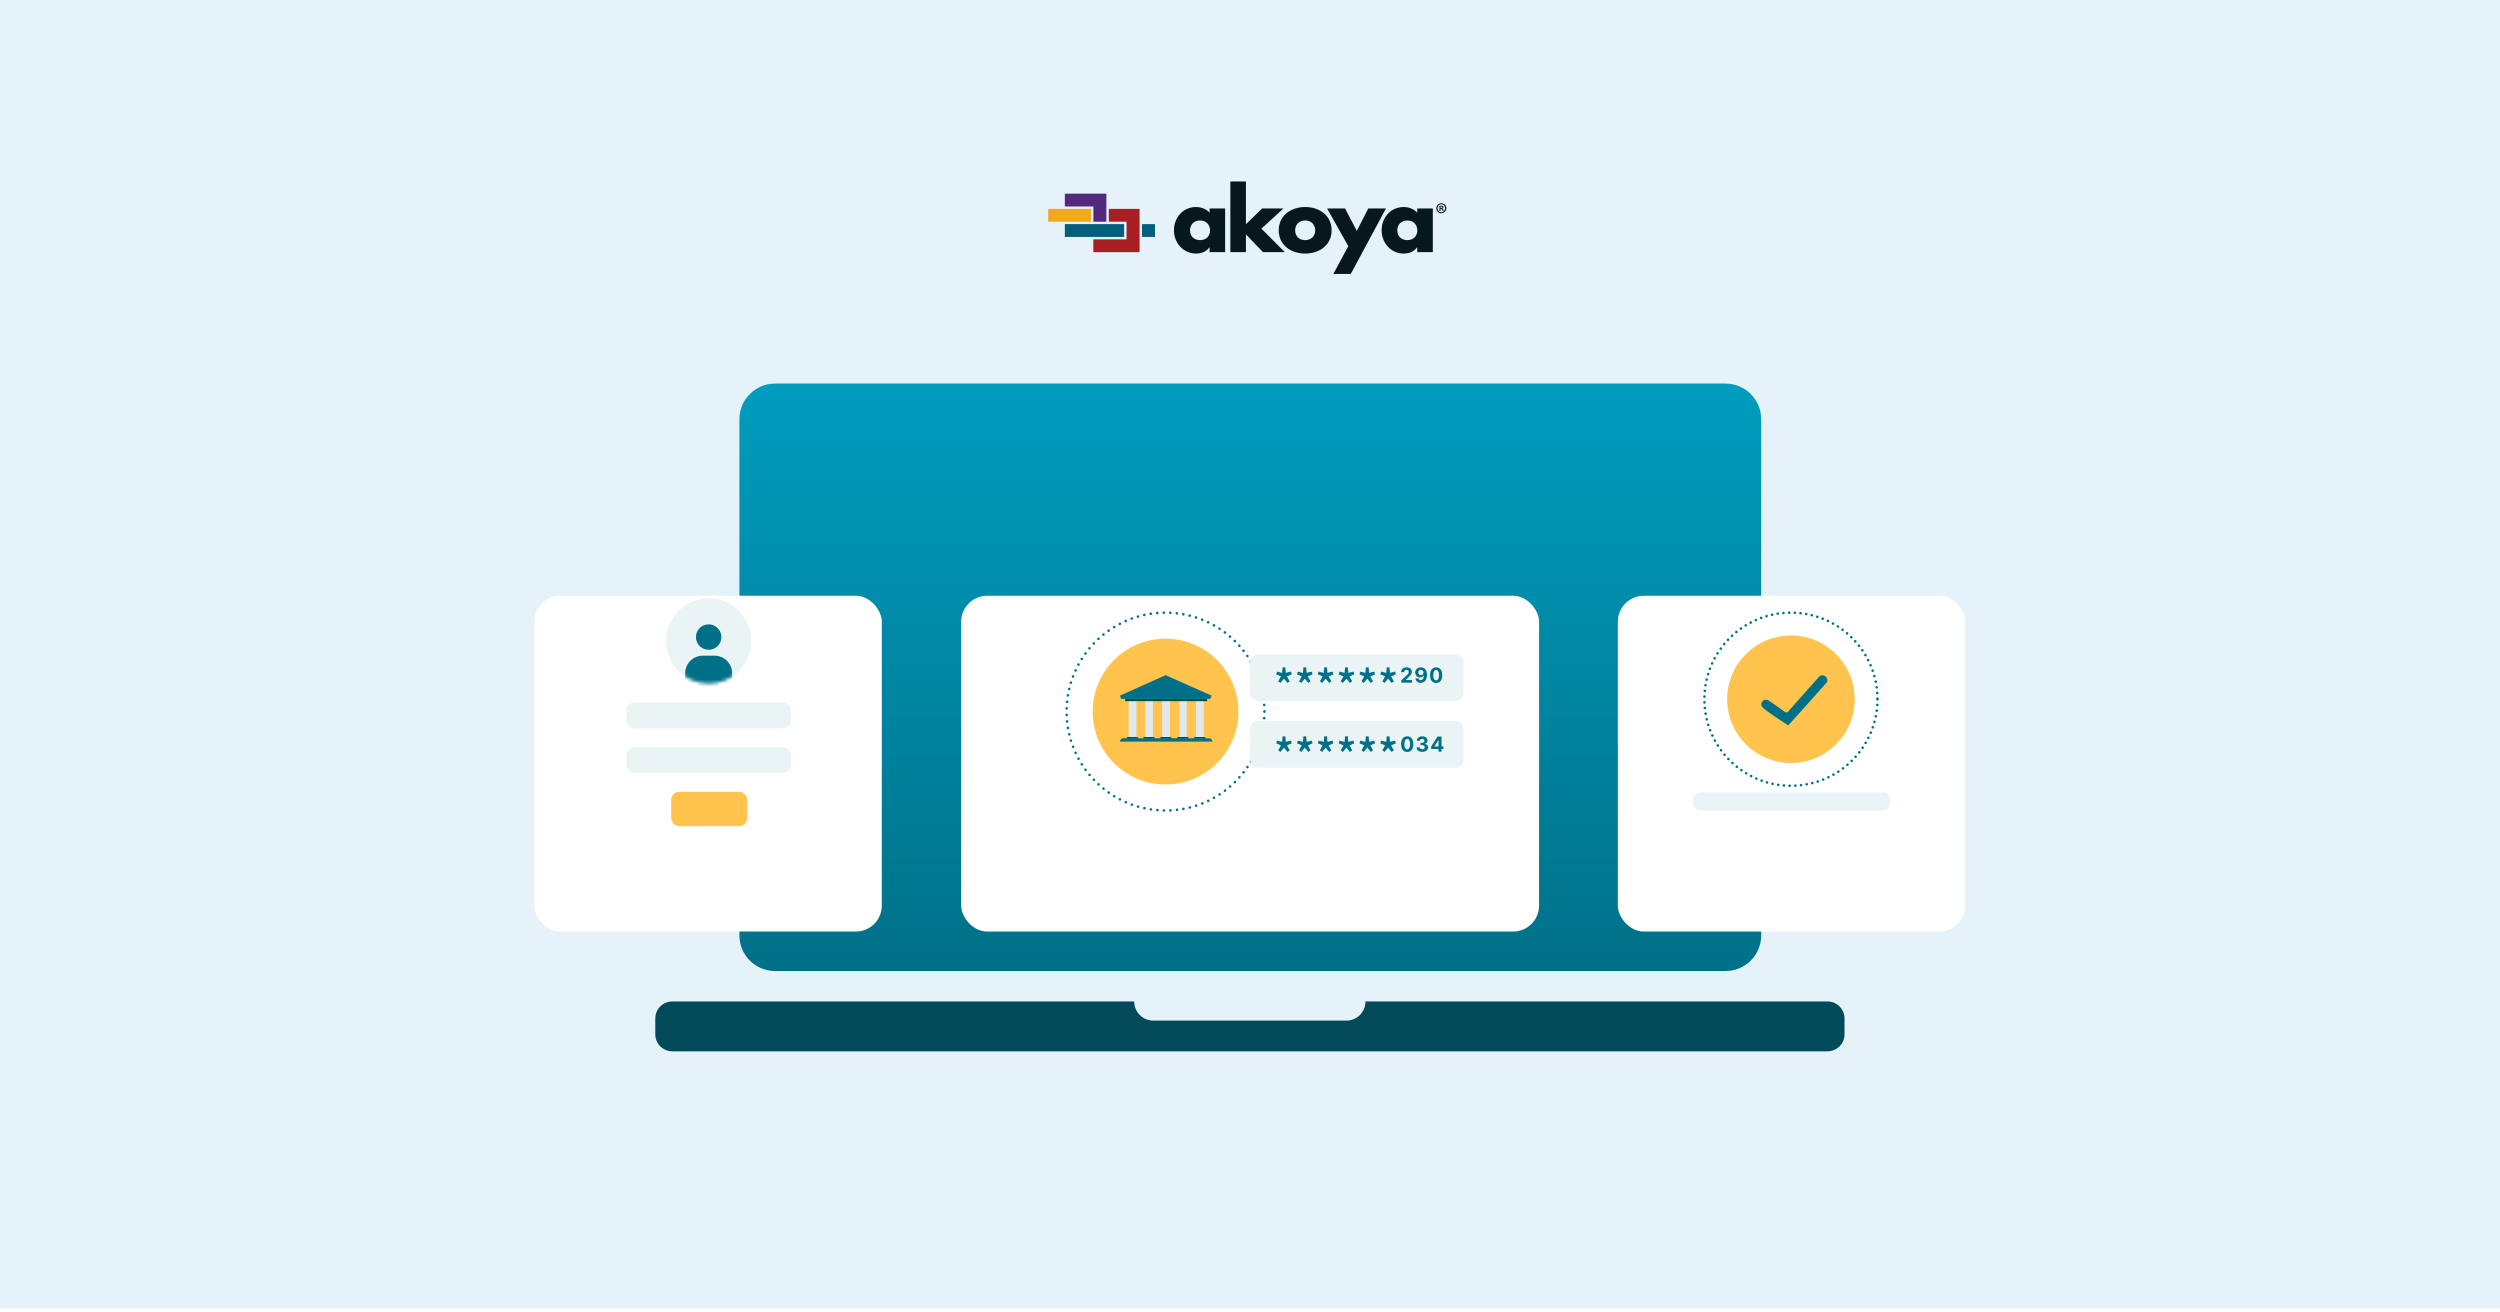 <svg width="730" height="383" viewBox="0 0 730 383" fill="none" xmlns="http://www.w3.org/2000/svg">
<rect width="730" height="382.109" fill="#E6F2F9"/>
<path d="M503.848 112H226.325C220.572 112 215.908 116.664 215.908 122.418V273.124C215.908 278.878 220.572 283.542 226.325 283.542H503.848C509.602 283.542 514.266 278.878 514.266 273.124V122.418C514.266 116.664 509.602 112 503.848 112Z" fill="url(#paint0_linear_1278_37505)"/>
<path d="M533.596 292.431H398.724C398.724 295.522 396.224 298.022 393.134 298.022H336.775C333.684 298.022 331.184 295.522 331.184 292.431H196.312C193.569 292.431 191.346 294.654 191.346 297.397V302.015C191.346 304.759 193.569 306.981 196.312 306.981H533.631C536.374 306.981 538.597 304.759 538.597 302.015V297.397C538.597 294.654 536.374 292.431 533.631 292.431H533.596Z" fill="#004A5A"/>
<g filter="url(#filter0_d_1278_37505)">
<rect x="472.401" y="158.755" width="101.486" height="98.057" rx="7.601" fill="white"/>
</g>
<rect x="494.259" y="231.348" width="57.77" height="5.321" rx="2.28" fill="#EBF4F5"/>
<circle cx="522.954" cy="204.173" r="18.623" fill="#FFC34E"/>
<circle cx="522.954" cy="204.173" r="25.274" stroke="#007088" stroke-width="0.76" stroke-linecap="round" stroke-linejoin="round" stroke-dasharray="0.01 1.66"/>
<path d="M521.239 207.908C520.181 207.143 517.683 205.35 516.499 204.596C514.974 203.625 513.557 205.459 514.756 206.645C515.815 207.694 520.788 210.932 521.931 211.671C522.067 211.759 522.239 211.74 522.348 211.619C523.712 210.106 532.276 200.61 533.278 199.419C534.368 198.125 532.407 196.291 531.099 197.693C529.967 198.908 523.764 205.95 522.126 207.812C521.899 208.07 521.517 208.109 521.239 207.908Z" fill="#007088"/>
<g filter="url(#filter1_d_1278_37505)">
<rect x="280.662" y="158.755" width="168.749" height="98.057" rx="7.601" fill="white"/>
</g>
<circle cx="340.332" cy="207.784" r="21.284" fill="#FFC34E"/>
<circle cx="340.332" cy="207.784" r="28.885" stroke="#007088" stroke-width="0.76" stroke-linecap="round" stroke-linejoin="round" stroke-dasharray="0.01 1.9"/>
<path d="M331.857 203.983H329.576V215.385H331.857V203.983Z" fill="#E1E9EC"/>
<path d="M328.93 215.682C328.93 215.413 329.148 215.195 329.416 215.195H331.887C332.156 215.195 332.373 215.413 332.373 215.682H328.93Z" fill="#004A5A"/>
<path d="M336.683 203.983H334.403V215.385H336.683V203.983Z" fill="#E1E9EC"/>
<path d="M333.757 215.682C333.757 215.413 333.975 215.195 334.243 215.195H336.714C336.982 215.195 337.2 215.413 337.2 215.682H333.757Z" fill="#004A5A"/>
<path d="M341.624 203.983H339.344V215.385H341.624V203.983Z" fill="#E1E9EC"/>
<path d="M338.698 215.682C338.698 215.413 338.915 215.195 339.184 215.195H341.655C341.923 215.195 342.141 215.413 342.141 215.682H338.698Z" fill="#004A5A"/>
<path d="M346.565 203.983H344.285V215.385H346.565V203.983Z" fill="#E1E9EC"/>
<path d="M343.639 215.682C343.639 215.413 343.856 215.195 344.125 215.195H346.595C346.864 215.195 347.082 215.413 347.082 215.682H343.639Z" fill="#004A5A"/>
<path d="M351.506 203.983H349.226V215.385H351.506V203.983Z" fill="#E1E9EC"/>
<path d="M348.579 215.682C348.579 215.413 348.797 215.195 349.066 215.195H351.536C351.805 215.195 352.023 215.413 352.023 215.682H348.579Z" fill="#004A5A"/>
<rect x="328.55" y="203.983" width="23.944" height="0.76" fill="#004A5A"/>
<path d="M327.03 216.544C327.03 216.009 327.464 215.575 327.999 215.575H353.045C353.58 215.575 354.014 216.009 354.014 216.544H327.03Z" fill="#007088"/>
<path fill-rule="evenodd" clip-rule="evenodd" d="M340.357 197.142L353.794 203.126L353.404 204.061H327.392L327.03 203.126L340.357 197.142Z" fill="#007088"/>
<rect x="365.036" y="191.061" width="62.331" height="13.682" rx="2.28" fill="#EBF4F5"/>
<rect x="365.036" y="210.52" width="62.331" height="13.682" rx="2.28" fill="#EBF4F5"/>
<path d="M373.241 198.94L374.041 197.522L372.638 196.893L372.89 196.119L374.378 196.484L374.518 194.862H375.318L375.458 196.47L376.96 196.119L377.198 196.893L375.795 197.522L376.595 198.94L375.949 199.422L374.925 198.165L373.887 199.422L373.241 198.94Z" fill="#007088"/>
<path d="M379.322 198.94L380.122 197.522L378.719 196.893L378.971 196.119L380.459 196.484L380.599 194.862H381.399L381.539 196.47L383.041 196.119L383.279 196.893L381.876 197.522L382.676 198.94L382.03 199.422L381.006 198.165L379.968 199.422L379.322 198.94Z" fill="#007088"/>
<path d="M385.403 198.94L386.203 197.522L384.8 196.893L385.052 196.119L386.54 196.484L386.68 194.862H387.48L387.62 196.47L389.122 196.119L389.36 196.893L387.957 197.522L388.757 198.94L388.112 199.422L387.087 198.165L386.049 199.422L385.403 198.94Z" fill="#007088"/>
<path d="M391.484 198.94L392.284 197.522L390.881 196.893L391.133 196.119L392.621 196.484L392.761 194.862H393.561L393.701 196.47L395.203 196.119L395.442 196.893L394.038 197.522L394.838 198.94L394.193 199.422L393.168 198.165L392.13 199.422L391.484 198.94Z" fill="#007088"/>
<path d="M397.565 198.94L398.365 197.522L396.962 196.893L397.214 196.119L398.702 196.484L398.842 194.862H399.642L399.782 196.47L401.284 196.119L401.523 196.893L400.119 197.522L400.919 198.94L400.274 199.422L399.249 198.165L398.211 199.422L397.565 198.94Z" fill="#007088"/>
<path d="M403.646 198.94L404.446 197.522L403.043 196.893L403.295 196.119L404.783 196.484L404.923 194.862H405.723L405.864 196.47L407.365 196.119L407.604 196.893L406.2 197.522L407 198.94L406.355 199.422L405.33 198.165L404.292 199.422L403.646 198.94Z" fill="#007088"/>
<path d="M409.167 199.345V198.671L410.741 197.213C410.875 197.084 410.988 196.967 411.078 196.863C411.17 196.76 411.24 196.658 411.288 196.559C411.335 196.458 411.359 196.349 411.359 196.233C411.359 196.103 411.329 195.992 411.27 195.898C411.211 195.803 411.131 195.73 411.029 195.68C410.926 195.628 410.81 195.602 410.681 195.602C410.546 195.602 410.428 195.63 410.327 195.684C410.226 195.739 410.148 195.818 410.094 195.92C410.039 196.022 410.011 196.144 410.011 196.285H409.124C409.124 195.995 409.189 195.744 409.32 195.531C409.451 195.318 409.635 195.153 409.871 195.037C410.107 194.92 410.379 194.862 410.687 194.862C411.004 194.862 411.28 194.918 411.514 195.03C411.751 195.141 411.934 195.295 412.065 195.492C412.196 195.689 412.262 195.915 412.262 196.17C412.262 196.337 412.229 196.502 412.162 196.665C412.098 196.827 411.982 197.008 411.815 197.207C411.648 197.404 411.412 197.641 411.108 197.917L410.463 198.55V198.58H412.32V199.345H409.167Z" fill="#007088"/>
<path d="M414.902 194.862C415.129 194.862 415.348 194.9 415.558 194.976C415.77 195.052 415.958 195.174 416.124 195.341C416.291 195.508 416.423 195.73 416.519 196.006C416.617 196.281 416.667 196.619 416.668 197.019C416.668 197.395 416.626 197.73 416.541 198.025C416.457 198.319 416.337 198.569 416.18 198.775C416.023 198.98 415.834 199.137 415.612 199.245C415.39 199.352 415.143 199.405 414.869 199.405C414.574 199.405 414.314 199.348 414.088 199.235C413.862 199.119 413.679 198.963 413.541 198.766C413.404 198.567 413.322 198.344 413.293 198.096H414.215C414.251 198.258 414.327 198.383 414.442 198.472C414.557 198.56 414.699 198.604 414.869 198.604C415.157 198.604 415.376 198.479 415.526 198.228C415.676 197.976 415.751 197.631 415.753 197.194H415.722C415.656 197.323 415.567 197.435 415.455 197.529C415.342 197.621 415.213 197.692 415.068 197.742C414.924 197.793 414.771 197.818 414.608 197.818C414.347 197.818 414.115 197.757 413.91 197.634C413.706 197.512 413.545 197.344 413.427 197.129C413.309 196.915 413.25 196.67 413.25 196.395C413.248 196.098 413.317 195.834 413.455 195.602C413.593 195.371 413.786 195.189 414.034 195.058C414.283 194.926 414.572 194.86 414.902 194.862ZM414.908 195.596C414.763 195.596 414.633 195.63 414.519 195.699C414.407 195.769 414.318 195.861 414.252 195.978C414.187 196.095 414.155 196.225 414.157 196.369C414.157 196.514 414.188 196.645 414.252 196.762C414.316 196.877 414.404 196.969 414.515 197.038C414.627 197.106 414.756 197.14 414.9 197.14C415.008 197.14 415.108 197.12 415.2 197.079C415.292 197.039 415.372 196.984 415.439 196.913C415.509 196.841 415.562 196.758 415.601 196.665C415.64 196.571 415.66 196.472 415.66 196.367C415.658 196.227 415.625 196.099 415.56 195.982C415.496 195.866 415.406 195.772 415.293 195.702C415.179 195.631 415.051 195.596 414.908 195.596Z" fill="#007088"/>
<path d="M419.354 199.442C418.983 199.44 418.663 199.349 418.395 199.168C418.129 198.986 417.924 198.723 417.78 198.379C417.637 198.035 417.567 197.621 417.568 197.138C417.568 196.655 417.639 196.244 417.782 195.905C417.926 195.565 418.131 195.306 418.397 195.129C418.665 194.951 418.984 194.862 419.354 194.862C419.724 194.862 420.042 194.951 420.309 195.129C420.576 195.308 420.782 195.567 420.926 195.907C421.07 196.245 421.141 196.655 421.14 197.138C421.14 197.623 421.068 198.037 420.924 198.382C420.781 198.726 420.577 198.988 420.311 199.17C420.044 199.351 419.726 199.442 419.354 199.442ZM419.354 198.667C419.607 198.667 419.81 198.539 419.961 198.284C420.112 198.03 420.187 197.647 420.185 197.138C420.185 196.802 420.151 196.523 420.082 196.3C420.014 196.077 419.918 195.909 419.792 195.797C419.669 195.684 419.523 195.628 419.354 195.628C419.102 195.628 418.901 195.754 418.749 196.006C418.598 196.258 418.522 196.635 418.521 197.138C418.521 197.477 418.554 197.761 418.622 197.989C418.691 198.215 418.788 198.384 418.914 198.498C419.039 198.61 419.186 198.667 419.354 198.667Z" fill="#007088"/>
<path d="M373.241 219.084L374.041 217.666L372.638 217.037L372.89 216.262L374.378 216.628L374.518 215.005H375.318L375.458 216.613L376.96 216.262L377.198 217.037L375.795 217.666L376.595 219.084L375.949 219.566L374.925 218.309L373.887 219.566L373.241 219.084Z" fill="#007088"/>
<path d="M379.322 219.084L380.122 217.666L378.719 217.037L378.971 216.262L380.459 216.628L380.599 215.005H381.399L381.539 216.613L383.041 216.262L383.279 217.037L381.876 217.666L382.676 219.084L382.03 219.566L381.006 218.309L379.968 219.566L379.322 219.084Z" fill="#007088"/>
<path d="M385.403 219.084L386.203 217.666L384.8 217.037L385.052 216.262L386.54 216.628L386.68 215.005H387.48L387.62 216.613L389.122 216.262L389.36 217.037L387.957 217.666L388.757 219.084L388.112 219.566L387.087 218.309L386.049 219.566L385.403 219.084Z" fill="#007088"/>
<path d="M391.484 219.084L392.284 217.666L390.881 217.037L391.133 216.262L392.621 216.628L392.761 215.005H393.561L393.701 216.613L395.203 216.262L395.442 217.037L394.038 217.666L394.838 219.084L394.193 219.566L393.168 218.309L392.13 219.566L391.484 219.084Z" fill="#007088"/>
<path d="M397.565 219.084L398.365 217.666L396.962 217.037L397.214 216.262L398.702 216.628L398.842 215.005H399.642L399.782 216.613L401.284 216.262L401.523 217.037L400.119 217.666L400.919 219.084L400.274 219.566L399.249 218.309L398.211 219.566L397.565 219.084Z" fill="#007088"/>
<path d="M403.646 219.084L404.446 217.666L403.043 217.037L403.295 216.262L404.783 216.628L404.923 215.005H405.723L405.864 216.613L407.365 216.262L407.604 217.037L406.2 217.666L407 219.084L406.355 219.566L405.33 218.309L404.292 219.566L403.646 219.084Z" fill="#007088"/>
<path d="M410.91 219.585C410.538 219.584 410.219 219.492 409.951 219.311C409.685 219.13 409.48 218.867 409.336 218.523C409.193 218.179 409.123 217.765 409.124 217.281C409.124 216.799 409.195 216.388 409.338 216.048C409.482 215.708 409.687 215.45 409.953 215.273C410.221 215.094 410.54 215.005 410.91 215.005C411.28 215.005 411.598 215.094 411.864 215.273C412.132 215.451 412.338 215.711 412.482 216.05C412.626 216.389 412.697 216.799 412.696 217.281C412.696 217.766 412.624 218.181 412.48 218.525C412.337 218.869 412.133 219.132 411.866 219.313C411.6 219.495 411.281 219.585 410.91 219.585ZM410.91 218.81C411.163 218.81 411.365 218.683 411.517 218.428C411.668 218.173 411.743 217.791 411.741 217.281C411.741 216.946 411.707 216.666 411.638 216.443C411.57 216.22 411.473 216.052 411.348 215.94C411.224 215.828 411.078 215.772 410.91 215.772C410.658 215.772 410.456 215.898 410.305 216.15C410.154 216.402 410.078 216.779 410.076 217.281C410.076 217.621 410.11 217.905 410.178 218.132C410.247 218.358 410.344 218.528 410.469 218.642C410.595 218.754 410.741 218.81 410.91 218.81Z" fill="#007088"/>
<path d="M415.301 219.549C414.979 219.549 414.692 219.493 414.44 219.382C414.189 219.27 413.991 219.116 413.846 218.92C413.702 218.723 413.628 218.496 413.623 218.238H414.565C414.571 218.346 414.606 218.441 414.671 218.523C414.737 218.604 414.825 218.666 414.934 218.711C415.044 218.755 415.167 218.778 415.303 218.778C415.446 218.778 415.572 218.753 415.681 218.702C415.791 218.652 415.876 218.582 415.938 218.493C416 218.403 416.031 218.3 416.031 218.184C416.031 218.066 415.998 217.961 415.932 217.871C415.867 217.779 415.773 217.707 415.651 217.655C415.53 217.603 415.386 217.577 415.219 217.577H414.807V216.89H415.219C415.36 216.89 415.485 216.866 415.593 216.817C415.702 216.768 415.787 216.7 415.848 216.614C415.908 216.526 415.938 216.424 415.938 216.307C415.938 216.196 415.912 216.099 415.858 216.016C415.807 215.931 415.733 215.865 415.638 215.817C415.545 215.77 415.435 215.746 415.31 215.746C415.183 215.746 415.067 215.769 414.962 215.815C414.857 215.86 414.773 215.924 414.71 216.007C414.646 216.091 414.612 216.189 414.608 216.301H413.712C413.716 216.046 413.789 215.821 413.93 215.627C414.071 215.433 414.261 215.281 414.5 215.171C414.74 215.061 415.012 215.005 415.314 215.005C415.619 215.005 415.886 215.061 416.115 215.171C416.344 215.282 416.522 215.432 416.649 215.621C416.777 215.808 416.84 216.018 416.839 216.251C416.84 216.499 416.763 216.705 416.608 216.871C416.454 217.036 416.253 217.142 416.005 217.186V217.221C416.331 217.262 416.578 217.376 416.748 217.56C416.919 217.743 417.004 217.972 417.003 218.246C417.004 218.498 416.932 218.722 416.785 218.918C416.639 219.114 416.439 219.268 416.182 219.38C415.926 219.492 415.632 219.549 415.301 219.549Z" fill="#007088"/>
<path d="M417.912 218.711V217.974L419.758 215.066H420.393V216.085H420.018L418.854 217.927V217.961H421.477V218.711H417.912ZM420.035 219.488V218.486L420.052 218.16V215.066H420.929V219.488H420.035Z" fill="#007088"/>
<g filter="url(#filter2_d_1278_37505)">
<rect x="156" y="158.755" width="101.486" height="98.057" rx="7.601" fill="white"/>
</g>
<rect x="182.936" y="205.089" width="47.986" height="7.593" rx="2.28" fill="#EBF4F5"/>
<rect x="182.936" y="218.148" width="47.986" height="7.593" rx="2.28" fill="#EBF4F5"/>
<rect x="195.995" y="231.207" width="22.171" height="10.022" rx="2.28" fill="#FFC34E"/>
<circle cx="206.929" cy="187.17" r="12.452" fill="#EBF4F5"/>
<mask id="mask0_1278_37505" style="mask-type:alpha" maskUnits="userSpaceOnUse" x="194" y="174" width="26" height="26">
<circle cx="206.929" cy="187.17" r="12.452" fill="#EBF4F5"/>
</mask>
<g mask="url(#mask0_1278_37505)">
<path d="M200.069 196.603C200.069 193.761 202.372 191.458 205.214 191.458H208.644C211.486 191.458 213.789 193.761 213.789 196.603V201.748H200.069V196.603Z" fill="#007088"/>
<circle cx="206.929" cy="186.026" r="3.716" fill="#007088"/>
</g>
<g clip-path="url(#clip0_1278_37505)">
<path d="M318.545 60.993H306.085V64.739H318.545V60.993Z" fill="#F1AA1E"/>
<path d="M310.936 56.547V60.294H319.262V64.739H323.059V56.549H310.936V56.547Z" fill="#54297B"/>
<path d="M337.271 65.44H333.467V69.187H337.271V65.44Z" fill="#045F7D"/>
<path d="M323.77 60.993V64.739H328.951V69.886H319.254V73.632H332.757V60.995H323.77V60.993Z" fill="#A81F23"/>
<path d="M328.241 69.187V65.44H310.936V69.187H328.241Z" fill="#045F7D"/>
<path d="M357.738 73.621H353.188V72.204H353.138C352.338 73.472 350.764 74.043 349.264 74.043C345.464 74.043 342.79 70.887 342.79 67.234C342.79 63.581 345.414 60.45 349.214 60.45C350.689 60.45 352.239 60.997 353.189 62.115V60.872H357.738V73.621H357.738ZM347.489 67.259C347.489 68.874 348.564 70.117 350.414 70.117C352.264 70.117 353.338 68.874 353.338 67.259C353.338 65.694 352.264 64.376 350.414 64.376C348.564 64.376 347.489 65.694 347.489 67.259ZM363.812 65.47L368.537 60.873H374.761L368.336 66.762L375.161 73.621H368.786L363.812 68.427V73.621H359.262V52.995H363.812V65.47H363.812ZM388.834 67.259C388.834 71.583 385.234 74.043 381.11 74.043C377.01 74.043 373.386 71.608 373.386 67.259C373.386 62.91 376.985 60.45 381.11 60.45C385.234 60.45 388.834 62.91 388.834 67.259ZM378.185 67.259C378.185 68.874 379.26 70.117 381.11 70.117C382.96 70.117 384.035 68.874 384.035 67.259C384.035 65.694 382.96 64.376 381.11 64.376C379.26 64.376 378.185 65.694 378.185 67.259ZM387.509 60.873H392.758L396.183 67.408L399.533 60.873H404.707L394.433 79.982H389.334L393.708 71.881L387.509 60.873ZM418.381 73.621H413.831V72.204H413.781C412.981 73.472 411.407 74.043 409.907 74.043C406.107 74.043 403.432 70.887 403.432 67.234C403.432 63.581 406.057 60.45 409.857 60.45C411.332 60.45 412.881 60.997 413.831 62.115V60.872H418.381V73.621H418.381ZM408.007 67.259C408.007 68.874 409.082 70.117 410.932 70.117C412.781 70.117 413.856 68.874 413.856 67.259C413.856 65.694 412.781 64.376 410.932 64.376C409.082 64.376 408.007 65.694 408.007 67.259Z" fill="#06181E"/>
<path d="M422.329 60.801C422.329 61.627 421.693 62.275 420.866 62.275C420.047 62.275 419.394 61.627 419.394 60.801C419.394 59.993 420.047 59.345 420.866 59.345C421.693 59.345 422.329 59.993 422.329 60.801ZM419.76 60.801C419.76 61.449 420.23 61.964 420.875 61.964C421.502 61.964 421.963 61.449 421.963 60.81C421.963 60.162 421.502 59.638 420.866 59.638C420.23 59.638 419.76 60.162 419.76 60.801ZM420.639 61.565H420.308V60.109C420.439 60.082 420.622 60.064 420.857 60.064C421.127 60.064 421.249 60.109 421.354 60.171C421.432 60.233 421.493 60.348 421.493 60.49C421.493 60.65 421.371 60.775 421.197 60.828V60.846C421.336 60.899 421.415 61.005 421.458 61.201C421.502 61.423 421.528 61.511 421.563 61.565H421.205C421.162 61.511 421.136 61.378 421.092 61.209C421.066 61.05 420.979 60.979 420.796 60.979H420.639V61.565ZM420.648 60.739H420.805C420.988 60.739 421.136 60.677 421.136 60.526C421.136 60.393 421.04 60.304 420.831 60.304C420.744 60.304 420.683 60.313 420.648 60.322V60.739Z" fill="#06181E"/>
</g>
<defs>
<filter id="filter0_d_1278_37505" x="468.6" y="158.755" width="109.087" height="117.06" filterUnits="userSpaceOnUse" color-interpolation-filters="sRGB">
<feFlood flood-opacity="0" result="BackgroundImageFix"/>
<feColorMatrix in="SourceAlpha" type="matrix" values="0 0 0 0 0 0 0 0 0 0 0 0 0 0 0 0 0 0 127 0" result="hardAlpha"/>
<feMorphology radius="11.402" operator="erode" in="SourceAlpha" result="effect1_dropShadow_1278_37505"/>
<feOffset dy="15.203"/>
<feGaussianBlur stdDeviation="7.601"/>
<feComposite in2="hardAlpha" operator="out"/>
<feColorMatrix type="matrix" values="0 0 0 0 0 0 0 0 0 0 0 0 0 0 0 0 0 0 0.7 0"/>
<feBlend mode="normal" in2="BackgroundImageFix" result="effect1_dropShadow_1278_37505"/>
<feBlend mode="normal" in="SourceGraphic" in2="effect1_dropShadow_1278_37505" result="shape"/>
</filter>
<filter id="filter1_d_1278_37505" x="276.861" y="158.755" width="176.351" height="117.06" filterUnits="userSpaceOnUse" color-interpolation-filters="sRGB">
<feFlood flood-opacity="0" result="BackgroundImageFix"/>
<feColorMatrix in="SourceAlpha" type="matrix" values="0 0 0 0 0 0 0 0 0 0 0 0 0 0 0 0 0 0 127 0" result="hardAlpha"/>
<feMorphology radius="11.402" operator="erode" in="SourceAlpha" result="effect1_dropShadow_1278_37505"/>
<feOffset dy="15.203"/>
<feGaussianBlur stdDeviation="7.601"/>
<feComposite in2="hardAlpha" operator="out"/>
<feColorMatrix type="matrix" values="0 0 0 0 0 0 0 0 0 0 0 0 0 0 0 0 0 0 0.7 0"/>
<feBlend mode="normal" in2="BackgroundImageFix" result="effect1_dropShadow_1278_37505"/>
<feBlend mode="normal" in="SourceGraphic" in2="effect1_dropShadow_1278_37505" result="shape"/>
</filter>
<filter id="filter2_d_1278_37505" x="152.199" y="158.755" width="109.087" height="117.06" filterUnits="userSpaceOnUse" color-interpolation-filters="sRGB">
<feFlood flood-opacity="0" result="BackgroundImageFix"/>
<feColorMatrix in="SourceAlpha" type="matrix" values="0 0 0 0 0 0 0 0 0 0 0 0 0 0 0 0 0 0 127 0" result="hardAlpha"/>
<feMorphology radius="11.402" operator="erode" in="SourceAlpha" result="effect1_dropShadow_1278_37505"/>
<feOffset dy="15.203"/>
<feGaussianBlur stdDeviation="7.601"/>
<feComposite in2="hardAlpha" operator="out"/>
<feColorMatrix type="matrix" values="0 0 0 0 0 0 0 0 0 0 0 0 0 0 0 0 0 0 0.7 0"/>
<feBlend mode="normal" in2="BackgroundImageFix" result="effect1_dropShadow_1278_37505"/>
<feBlend mode="normal" in="SourceGraphic" in2="effect1_dropShadow_1278_37505" result="shape"/>
</filter>
<linearGradient id="paint0_linear_1278_37505" x1="365.087" y1="112" x2="365.087" y2="283.542" gradientUnits="userSpaceOnUse">
<stop stop-color="#009DBE"/>
<stop offset="1" stop-color="#007088"/>
</linearGradient>
<clipPath id="clip0_1278_37505">
<rect width="117.153" height="27" fill="white" transform="translate(306.085 53)"/>
</clipPath>
</defs>
</svg>
